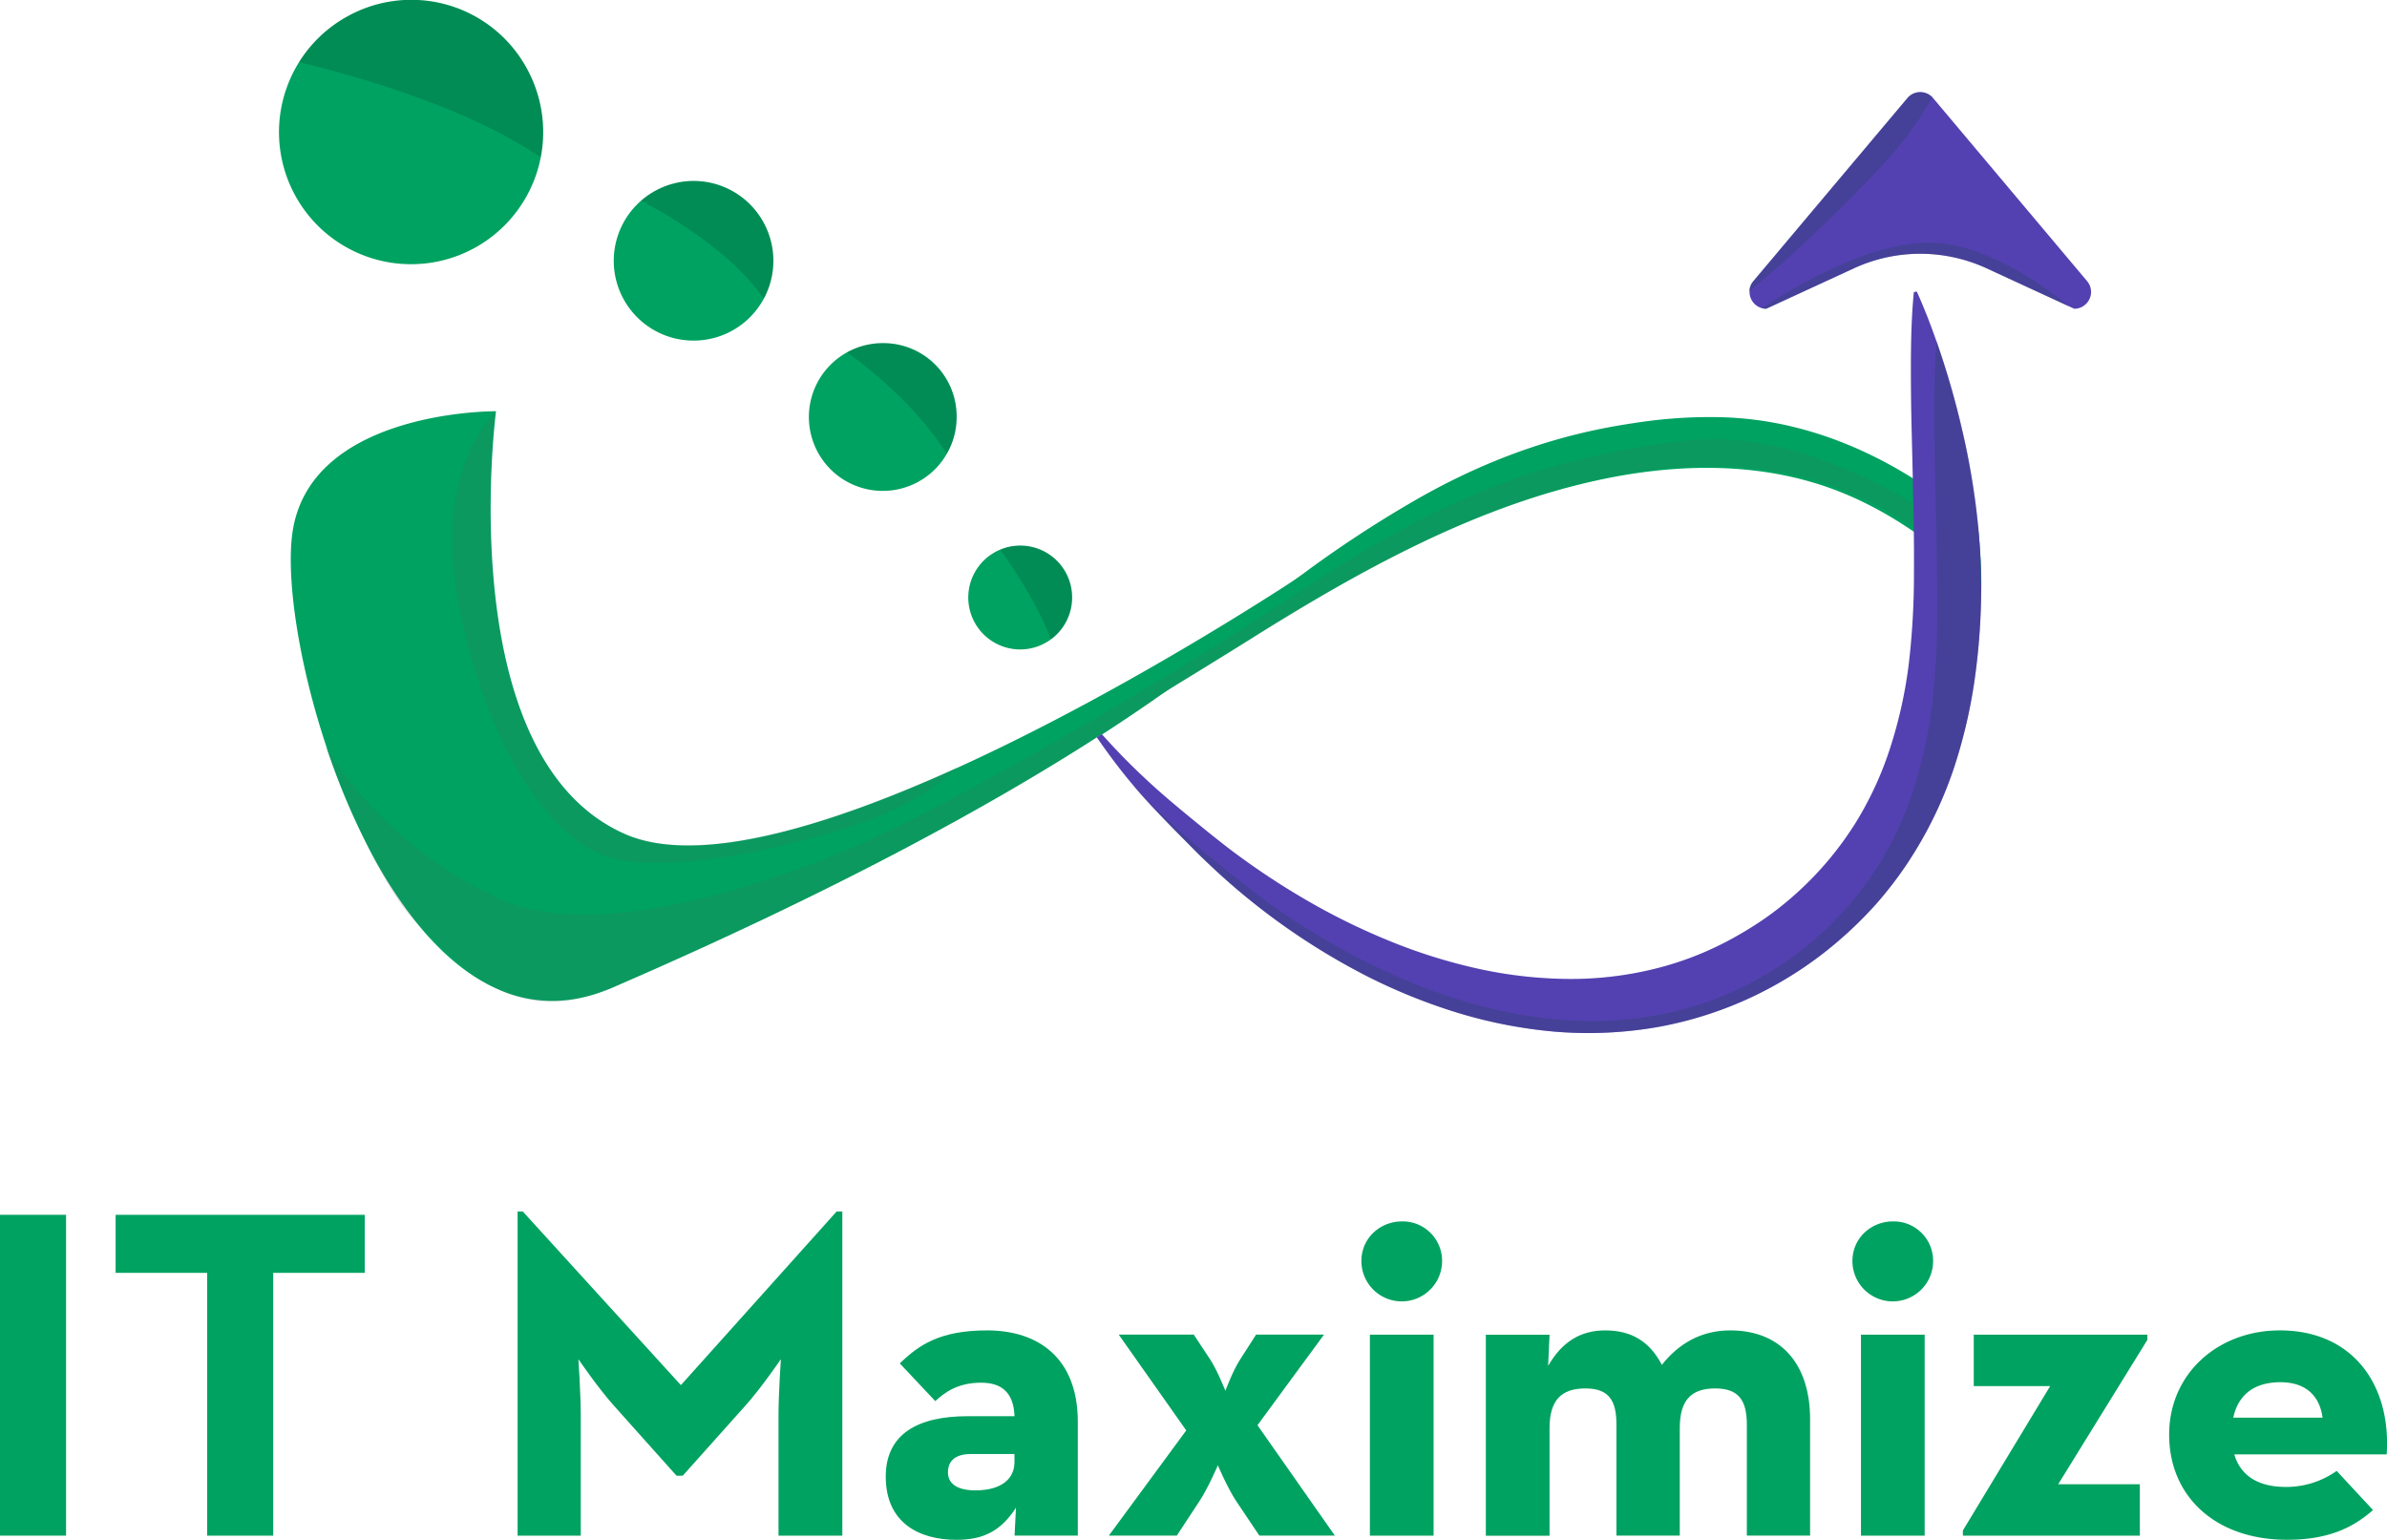 <svg xmlns="http://www.w3.org/2000/svg" viewBox="0 0 1076.85 694.74"><defs><style>.cls-1{fill:#00a261;}.cls-2{opacity:0.14;}.cls-3{fill:#5341b2;}.cls-4{fill:#3e725c;}.cls-4,.cls-5{opacity:0.19;}.cls-5{fill:#7e71c1;}.cls-6{fill:#304273;opacity:0.4;}</style></defs><g id="Layer_2" data-name="Layer 2"><g id="Layer_1-2" data-name="Layer 1"><path class="cls-1" d="M0,548.07V692.82H29.8V548.07Z"/><path class="cls-1" d="M52.15,548.07v26.18h41.3V692.82h29.8V574.25h41.3V548.07Z"/><path class="cls-1" d="M377.42,546.58l-70.25,78.33-71.32-78.33h-2.34V692.82H262V638.54c0-9.79-1.07-25.33-1.07-25.33s8.73,12.77,15.54,20.43l28.74,32.15H308l28.74-32.15c6.81-7.66,15.54-20.43,15.54-20.43s-1.07,15.54-1.07,25.33v54.28H380V546.58Z"/><path class="cls-1" d="M445.32,600.22c-21.29,0-30.87,6.6-39.39,14.9l16,17c4-3.62,9.79-8.3,20.65-8.3,9.58,0,14.69,4.68,15.11,15.11H436.59c-22.35,0-37,7.88-37,27.25,0,21.08,15.32,28.53,31.93,28.53,12.13,0,20-4,26.82-14.48l-.64,12.56h28.53V641.31C486.19,612.78,468.52,600.22,445.32,600.22Zm12.34,59.39c0,7.67-6,12.78-17.67,12.78-8.09,0-12.34-3-12.34-8.09s3.19-8.31,10.43-8.31h19.58Z"/><path class="cls-1" d="M567.29,643l30-40.87H566.65l-7.24,11.28c-3.19,4.89-6.6,14.05-6.6,14.05s-3.62-9.16-6.81-14.05l-7.45-11.28H504.7l30.45,43.21-34.92,47.47h30.66l10.21-15.54c3.84-5.75,8.31-16.18,8.31-16.18s4.47,10.43,8.3,16.18l10.43,15.54H602.2Z"/><path class="cls-1" d="M618,602.14v90.68h28.74V602.14Zm14.47-51.09c-9.79,0-18.3,7.45-18.3,17.88a18.2,18.2,0,0,0,36.4,0A17.76,17.76,0,0,0,632.42,551.05Z"/><path class="cls-1" d="M780.58,600.22c-13.41,0-23.42,6.17-30.87,15.54-5.53-10.64-13.83-15.54-25.54-15.54-10.86,0-19.37,4.9-25.76,16l.64-14.05H670.31v90.68h28.74V644.29c0-12.35,5.11-17.89,16.18-17.89,10.85,0,14,5.75,14,16.4v50H757.8V644.29c0-12.35,4.9-17.89,16-17.89,10.86,0,14.26,5.75,14.26,16.4v50h28.53V640.24C816.56,615.34,803.36,600.22,780.58,600.22Z"/><path class="cls-1" d="M839.54,602.14v90.68h28.74V602.14ZM854,551.05c-9.8,0-18.31,7.45-18.31,17.88a18.2,18.2,0,0,0,36.4,0A17.76,17.76,0,0,0,854,551.05Z"/><path class="cls-1" d="M968.75,602.14H890.42v23.2H924.9l-39.38,65.14v2.34h79.83v-23.2H928.52l40.23-65.14Z"/><path class="cls-1" d="M1028.57,600.22c-28.1,0-50,19.59-50,47,0,27.88,20.86,47.47,53.22,47.47,19,0,30-5.75,38.75-13.41l-16.4-17.67a39.36,39.36,0,0,1-22.77,7.24c-13,0-20.65-5.33-23.42-14.69h68.76C1078.81,624.49,1061.14,600.22,1028.57,600.22Zm-21.08,39.38c2.35-10.85,10-16,21.29-16s17.67,6,19,16Z"/><path class="cls-1" d="M431.57,188.14a33.33,33.33,0,1,1-33.33-33.33A33,33,0,0,1,431.57,188.14Z"/><path class="cls-2" d="M431.57,188.14a33,33,0,0,1-4.42,16.58c-12.66-19.68-30.65-35.32-45-45.79a33.33,33.33,0,0,1,49.38,29.21Z"/><path class="cls-3" d="M941.05,137.13a7.37,7.37,0,0,1-5.29,2.16l-2.35-1.08-37.2-17.16a71.51,71.51,0,0,0-59.85,0l-39.55,18.24a7.5,7.5,0,0,1-2-.27,7.61,7.61,0,0,1-5.53-7.65,4.12,4.12,0,0,1,0-.6,7.42,7.42,0,0,1,1.74-3.93l32.4-38.51L860,44.84l.5-.6a7.59,7.59,0,0,1,11.23-.38,4.26,4.26,0,0,1,.35.38l37.08,44.09,32.4,38.51A7.54,7.54,0,0,1,941.05,137.13Z"/><path d="M573,270c-12.32,10.15-26.39,17.82-38.77,28-6.29,5.17-15.12,11.52-17.47,19.68,10.19-6.31,18.84-14.6,27.56-22.71C553.57,286.33,563.32,278.22,573,270Z"/><path class="cls-1" d="M238.22,31.92a59.59,59.59,0,1,1-80.41-25.1A59.3,59.3,0,0,1,238.22,31.92Z"/><path class="cls-1" d="M345.66,102.77A36,36,0,1,1,298,84.89,35.9,35.9,0,0,1,345.66,102.77Z"/><path class="cls-1" d="M483.66,269.56a23.42,23.42,0,1,1-23.4-23.4A23.34,23.34,0,0,1,483.66,269.56Z"/><path class="cls-1" d="M893.83,264.68q-1.7-1.59-3.42-3.17c-17.79-16.18-37.38-30.4-59.82-39.41C795.52,208,756.4,208.8,720,216.83c-28.36,6.25-55.69,16.77-81.76,29.46-20.09,9.77-39.54,20.81-58.62,32.42q-7.89,4.79-15.68,9.7c-10.87,6.82-26.52,16.47-40.11,24.74l-13.42,8.11c9.55-5.94,25.91-19.07,33.63-26.18,1.4-1.29,2.8-2.57,4.22-3.83q16.14-14.55,33.43-27.75,2.75-2.1,5.53-4.16h0l0,0a527.33,527.33,0,0,1,51.1-33.59c28.14-16.24,58-27.78,90.09-33.46q6.35-1.12,12.72-2a216.81,216.81,0,0,1,34.92-2.07c43.85,1,83.51,21,116.24,49.35.34,3.06.76,7.42,1.07,12.54.18,2.74.32,5.69.38,8.76C893.82,260.74,893.84,262.7,893.83,264.68Z"/><path class="cls-1" d="M494.81,332.66C447.1,363.33,377,402,276.08,445.67l-.36.15-.61.26-1.15.46c-.33.13-.7.27-1.11.41a69.91,69.91,0,0,1-11.53,3.39l-.74.15a60.1,60.1,0,0,1-35-3.78l-.12-.06c-14.07-5.93-26.75-16.87-37.91-30.84l0,0a202.63,202.63,0,0,1-20.36-31.57c-.21-.39-.42-.78-.62-1.17a313.88,313.88,0,0,1-18.93-44.82c-.05-.12-.08-.23-.12-.35a0,0,0,0,1,0,0l-.09-.25a.76.76,0,0,1,0-.11l0-.12s0,0,0,0c-13.36-39.88-18.82-79.62-15.12-99.42,9.92-53.18,91.46-52.47,91.46-52.47s-20.56,156,58.14,190.74c33.07,14.6,92.27-3.69,149.83-29.82,77.51-35.2,152-84.6,155.54-86.95l.1-.07c-.37.47-5.94,7.46-19.91,19.85a506.55,506.55,0,0,1-43.48,34q-12,8.48-26.77,18.07"/><path class="cls-4" d="M491.84,325.38c2,2.12,3,3.3,5.21,5.84-47.71,30.67-120,70.81-221,114.45l-.36.15-.61.26-1.15.46a89.1,89.1,0,0,1-12.64,3.8l-.74.15a56.22,56.22,0,0,1-18.24,1.08,59.78,59.78,0,0,1-16.8-4.86l-.12-.06c-13.06-6-23.83-16.6-37.91-30.84l0,0c-7-7.08-14.09-19.06-20.36-31.57a466.36,466.36,0,0,1-19.55-46c0-.13-.09-.25-.12-.35a0,0,0,0,1,0,0l-.09-.25a.76.76,0,0,1,0-.11,1.2,1.2,0,0,1-.06-.17l0,0s0,0,0,0C148.77,340,172,380.73,225,405.42c54.77,25.52,164.5-25.19,164.5-25.19C417.06,367.69,454.58,347.2,491.84,325.38Z"/><path class="cls-4" d="M893.77,262.26c-4.69-4.22-11.13-9.86-16.16-13.91-.78-.61-1.55-1.24-2.33-1.84l-1.67-1.28c-1.09-.83-2.19-1.66-3.3-2.47a.18.18,0,0,1-.07,0c-.83-.61-1.66-1.21-2.5-1.8-.56-.4-1.12-.8-1.69-1.18l-.33-.23c-.22-.16-.43-.31-.65-.45h0l-.75-.5c-4.67-3.18-9.47-6.16-14.42-8.89-.45-.26-.91-.51-1.37-.75l-2-1.06c-.51-.27-1-.54-1.54-.79l-.66-.34-1.68-.83c-.72-.36-1.44-.71-2.17-1s-1.65-.77-2.49-1.15-1.91-.85-2.88-1.26-1.93-.82-2.91-1.21c-35.07-14.09-74.19-13.3-110.6-5.27-28.36,6.25-55.69,16.77-81.76,29.47-20.09,9.77-39.54,20.8-58.62,32.41q-7.89,4.79-15.68,9.7C554.69,294.35,539,304,525.45,312.26c-8,5.65-18.52,12.57-28.4,19-1.62-1.91-3.41-3.8-5.21-5.84,11.21-6.58,24.15-14.23,35.35-21.05q11.46-7,22.69-14l.33-.21c6.34-3.95,12.61-7.92,18.72-11.85q7.14-4.62,14-9.18C644.6,228,690.7,207,760.19,198.88c38.59-4.53,77.62,12.92,104.7,29.33q4.46,2.7,8.45,5.32l1.68,1.11c7.61,5.06,13.81,9.69,18.2,13.14,0,.76.1,1.53.14,2.29.16,2.78.28,5.56.35,8.36,0,.15,0,.3,0,.45C893.75,260,893.77,261.13,893.77,262.26Z"/><path class="cls-4" d="M431.57,346.36c-8.71,8.17-17.3,13.75-31.1,20.22-20,9.38-97.85,31.39-128.7,19.15s-56.91-63.82-65.94-119.66,17.77-80.64,17.77-80.64-20.56,156,58.14,190.75C314.81,390.78,374,372.48,431.57,346.36Z"/><path class="cls-5" d="M836,372.94c-4.47,21.27-19,49.33-62.94,61.9-75.51,21.62-120.89,3.89-153.87-8.87-8.32-3.22-16.84-8.11-21.1-15q12.93,6.94,26.4,12.56a245.21,245.21,0,0,0,38.91,12.7,195.81,195.81,0,0,0,39.87,5.32A157.91,157.91,0,0,0,742.58,438a144.24,144.24,0,0,0,36.6-13.33,168.15,168.15,0,0,0,16.69-10.09,144.32,144.32,0,0,0,15.18-12.13A148.69,148.69,0,0,0,836,372.94Z"/><path class="cls-2" d="M238.22,31.92A59.3,59.3,0,0,1,243.91,71c-32.08-22-80.93-36.15-109-43a59.59,59.59,0,0,1,103.31,3.87Z"/><path class="cls-2" d="M345.66,102.77a35.9,35.9,0,0,1-1.08,32c-14.7-21.22-42.53-37.49-55.35-44.22a36,36,0,0,1,56.43,12.27Z"/><path class="cls-2" d="M483.66,269.56a23.34,23.34,0,0,1-9.55,18.86c-5.66-15-16-30.82-22.85-40.47a23.42,23.42,0,0,1,32.4,21.61Z"/><path class="cls-6" d="M933.41,138.21l-37.2-17.16a71.51,71.51,0,0,0-59.85,0l-39.55,18.24a7.5,7.5,0,0,1-2-.27c13.63-9.05,47.46-29.33,75-29.56S927,132.84,933.41,138.21Z"/><path class="cls-6" d="M871.72,43.86c-5.34,9.8-13.51,21.4-26,34.41-26.84,28.05-46.54,45-56.53,53.1a4.12,4.12,0,0,1,0-.6,7.42,7.42,0,0,1,1.74-3.93l32.4-38.51L860,44.84l.5-.6a7.59,7.59,0,0,1,11.23-.38Z"/><path class="cls-3" d="M893.79,264.64a299.86,299.86,0,0,1-2.49,38.42,231.45,231.45,0,0,1-10.15,44.42,182.18,182.18,0,0,1-20.39,41.59,174.77,174.77,0,0,1-14.14,18.51,177.58,177.58,0,0,1-16.52,16.29,171.46,171.46,0,0,1-18.45,14,176,176,0,0,1-20.14,11.39,171.77,171.77,0,0,1-43.9,14.14A182.56,182.56,0,0,1,702,465.49,214.33,214.33,0,0,1,657.83,457a258,258,0,0,1-41.11-16.57,305.35,305.35,0,0,1-71.14-50.39c-2.64-2.47-5.23-5-7.75-7.57l-7.52-7.61c-5-5.11-10-10.29-14.8-15.64-1.55-1.73-3.08-3.48-4.57-5.26-5.77-6.85-11.1-14-16.13-21.32l2.24-1.44c2.62,2.92,5.27,5.8,8,8.63,4.89,5.11,10,10,15.18,14.71s10.64,9.26,16.1,13.77l8.25,6.74c2.76,2.23,5.48,4.37,8.25,6.54A337.32,337.32,0,0,0,598.12,411a288,288,0,0,0,26.4,12.56,245.25,245.25,0,0,0,38.91,12.71,195.79,195.79,0,0,0,39.87,5.31A157.43,157.43,0,0,0,742.58,438a144.24,144.24,0,0,0,36.6-13.33,168.07,168.07,0,0,0,16.69-10.08,145.72,145.72,0,0,0,15.18-12.14A148.63,148.63,0,0,0,836,373s0,0,0,0a153,153,0,0,0,16.54-35.07,203.86,203.86,0,0,0,8.6-38.66,345.43,345.43,0,0,0,2.3-40.49q.07-9.33-.06-18.75h0q-.08-5.4-.18-10.83-.12-5.9-.27-11.82l0-1.56-.47-19.48c-.18-7.05-.32-14.15-.37-21.27-.08-14.27-.1-28.67,1.3-43.31l1.35-.22c3.29,7.35,6.18,14.77,8.79,22.26q3.24,9.26,6,18.66,3.06,10.39,5.51,21c1.69,7.05,3.1,14.16,4.31,21.35.26,1.53.5,3.06.74,4.59s.42,2.77.62,4.17c.17,1.16.33,2.33.48,3.5.06.42.11.84.16,1.26,0,.22.06.45.08.68.15,1.12.28,2.25.41,3.37q.74,6.48,1.21,13c0,.22,0,.43,0,.65q.06.67.09,1.35c.07,1,.12,1.9.18,2.85.07,1.28.13,2.56.18,3.85,0,.14,0,.28,0,.42,0,1.34.1,2.68.13,4,0,.15,0,.3,0,.45,0,.93,0,1.87,0,2.81S893.79,263.65,893.79,264.64Z"/><path class="cls-6" d="M891.3,303.06a231.45,231.45,0,0,1-10.15,44.42,182.18,182.18,0,0,1-20.39,41.59,174.77,174.77,0,0,1-14.14,18.51,177.58,177.58,0,0,1-16.52,16.29,171.46,171.46,0,0,1-18.45,14,176,176,0,0,1-20.14,11.39,171.77,171.77,0,0,1-43.9,14.14A182.56,182.56,0,0,1,702,465.49,214.33,214.33,0,0,1,657.83,457a258,258,0,0,1-41.11-16.57,305.35,305.35,0,0,1-71.14-50.39c-2.64-2.47-5.23-5-7.75-7.57l-7.52-7.61c-5-5.11-10-10.29-14.8-15.64-1.55-1.73-3.08-3.48-4.57-5.26,1.48,1.61,3,3.2,4.48,4.78,4.9,5.11,10,10,15.2,14.7s10.63,9.27,16.1,13.77L555,394c2.76,2.25,5.49,4.39,8.25,6.54a321.11,321.11,0,0,0,71.7,42,247.65,247.65,0,0,0,38.91,12.71,196.17,196.17,0,0,0,39.89,5.31A158.51,158.51,0,0,0,753,456.87a144.48,144.48,0,0,0,36.6-13.33,165.74,165.74,0,0,0,16.68-10.09,144.44,144.44,0,0,0,15.19-12.13,149.14,149.14,0,0,0,25-29.49A152.54,152.54,0,0,0,863,356.75a203.78,203.78,0,0,0,8.59-38.67,343.06,343.06,0,0,0,2.29-40.47c.08-10,0-20.07-.24-30.21,0-.72,0-1.45,0-2.17-.06-3-.13-6-.21-9v-.65l0-2-.45-18.38c-.18-7-.31-14.14-.38-21.26-.07-13.25-.08-26.62,1-40.19q3.24,9.26,6,18.66,3.06,10.39,5.51,21c1.69,7.05,3.1,14.16,4.31,21.35a315.57,315.57,0,0,1,3.85,33.08c0,.76.1,1.53.14,2.29.16,2.78.28,5.56.35,8.36,0,.15,0,.3,0,.45,0,1.13,0,2.25,0,3.38A298.37,298.37,0,0,1,891.3,303.06Z"/></g></g></svg>